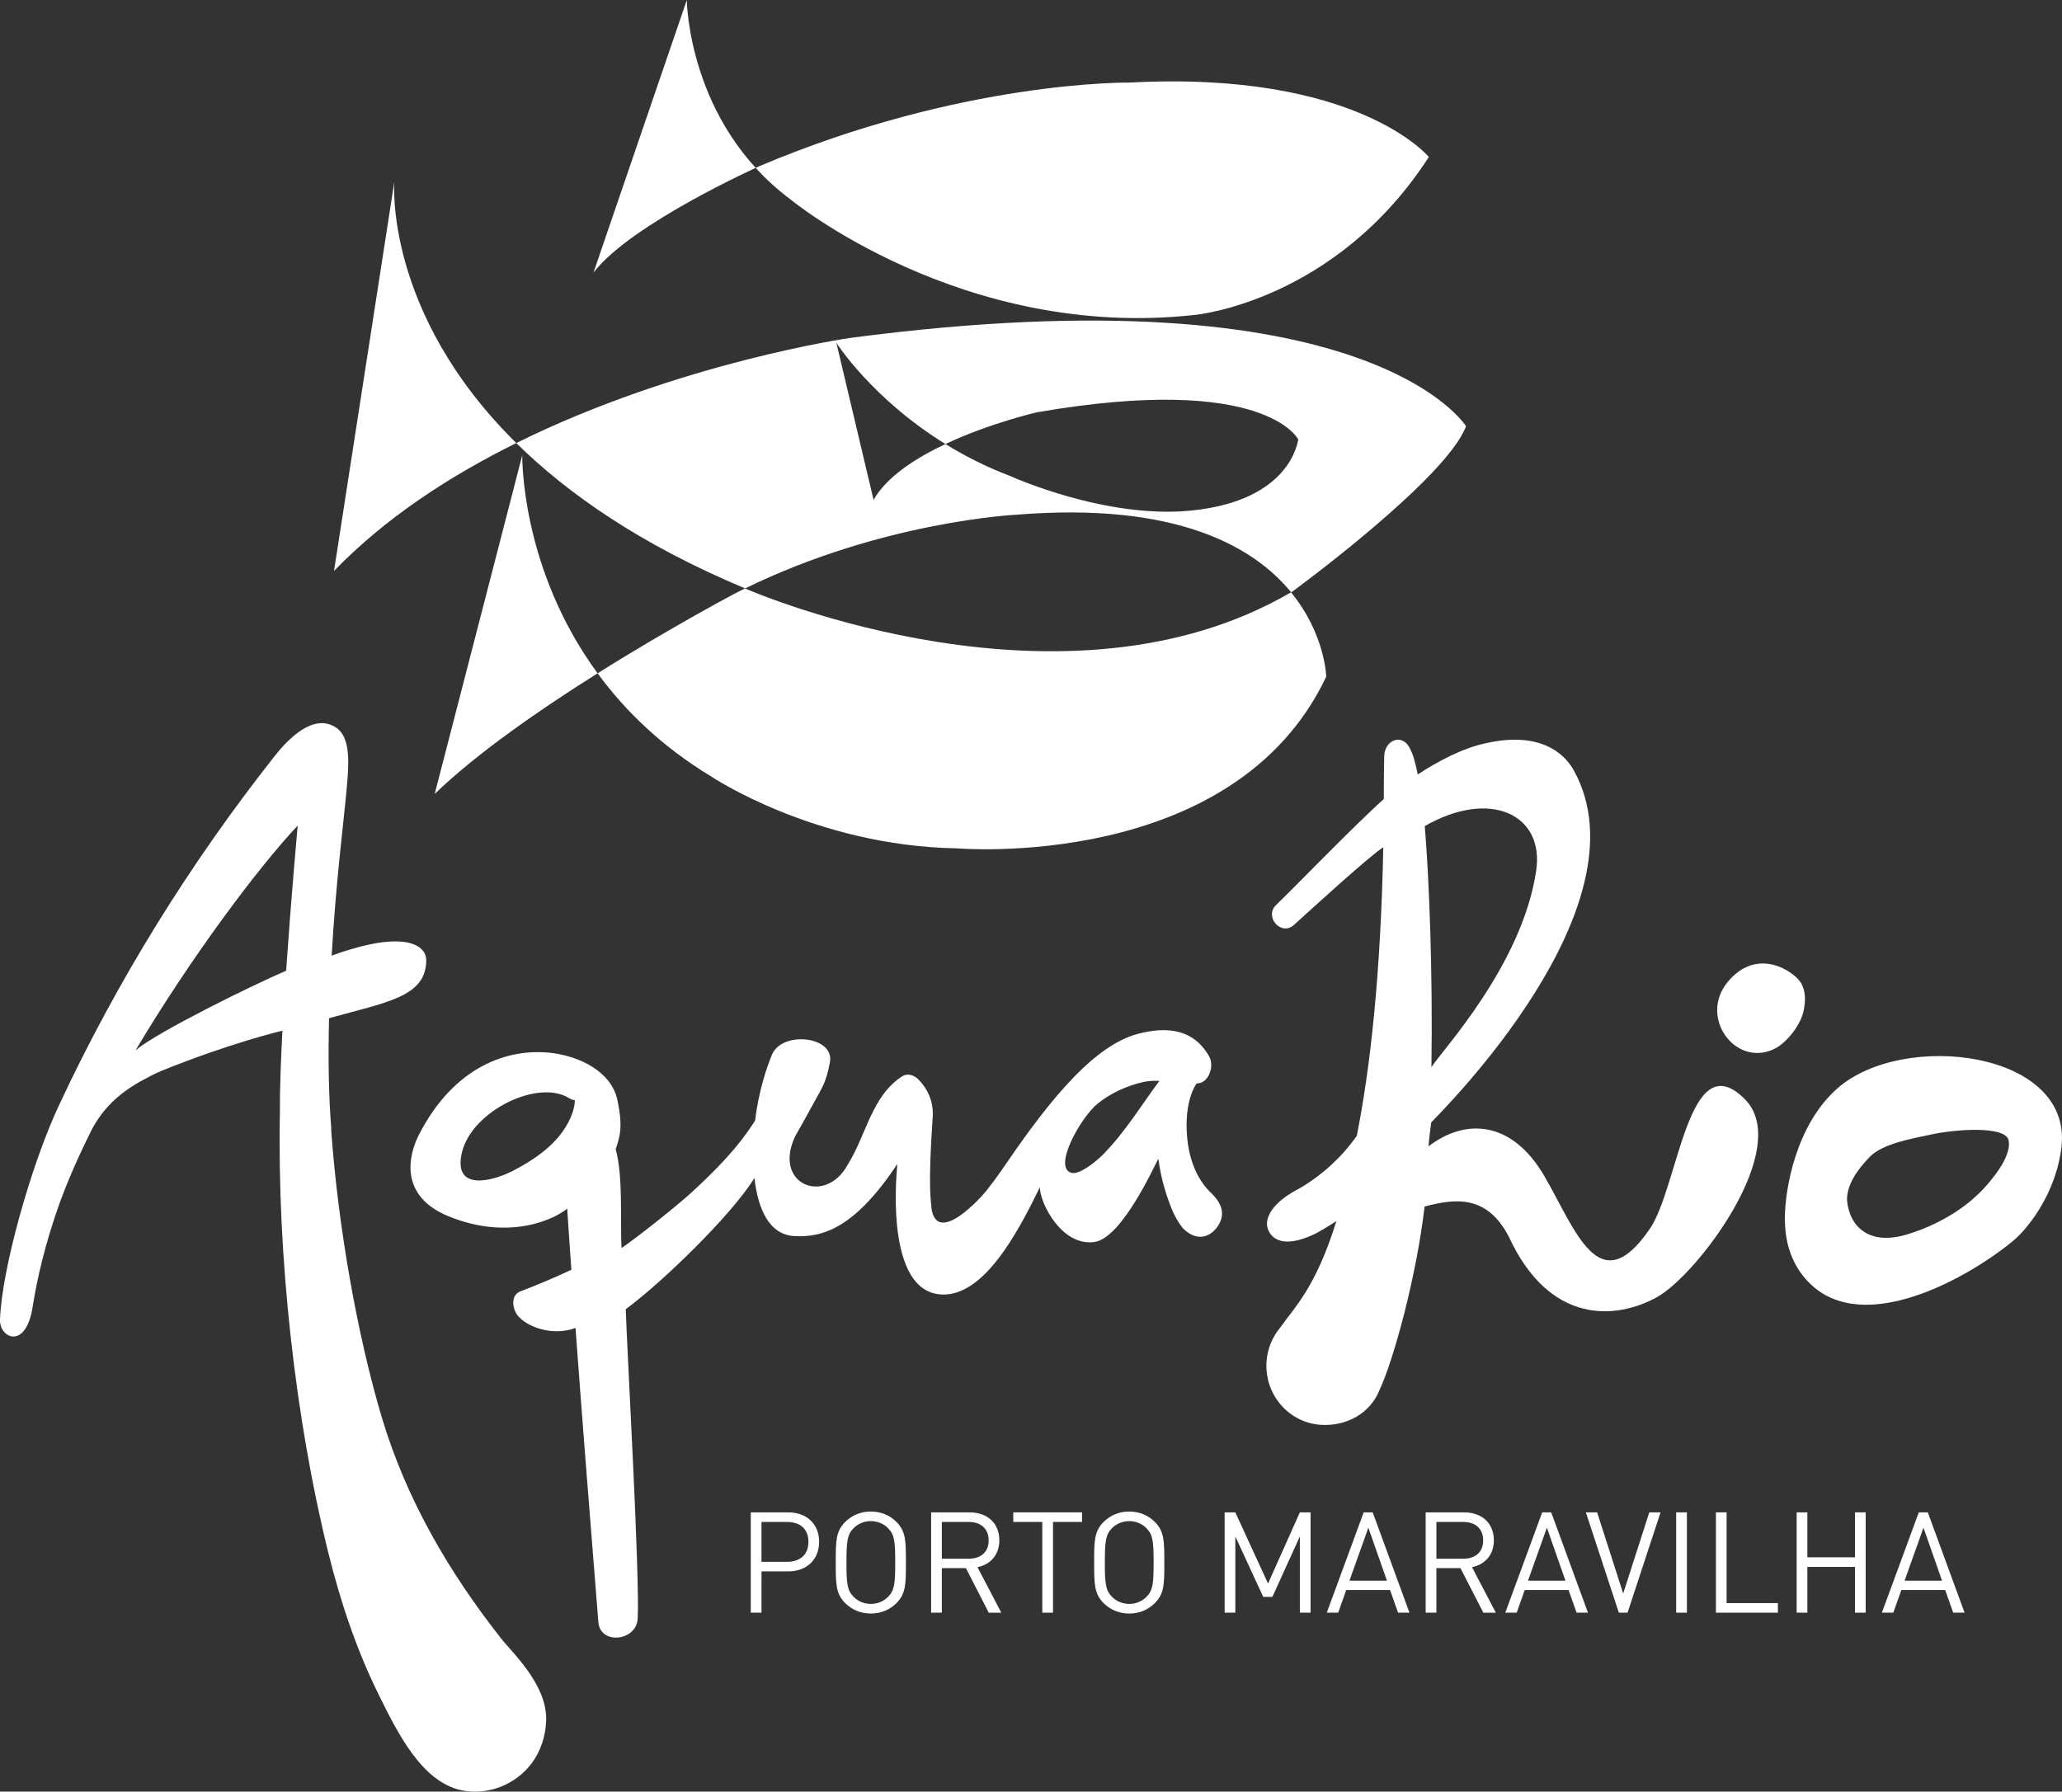 <?xml version="1.0" encoding="iso-8859-1"?>
<!-- Generator: Adobe Illustrator 29.7.1, SVG Export Plug-In . SVG Version: 9.03 Build 0)  -->
<svg version="1.1" xmlns="http://www.w3.org/2000/svg" xmlns:xlink="http://www.w3.org/1999/xlink" x="0px" y="0px"
	 viewBox="0 0 105.717 91.87" style="enable-background:new 0 0 105.717 91.87;" xml:space="preserve">
<rect x="0" y="0" width="105.717" height="91.87" fill="#333333" stroke="none"/>
<g id="Layer_14">
	<g id="Arte_14_1_">
		<g>
			<path style="fill:#FFFFFF;" d="M92.469,51.836c0.1-0.486,0.127-1.002-0.143-1.448c-0.33-0.551-2.206-1.873-3.732-0.056
				c-1.539,1.83,0.4,4.446,2.402,3.439C91.615,53.459,92.323,52.546,92.469,51.836"/>
			<path style="fill:#FFFFFF;" d="M101.896,60.731c-1.057,1.235-2.564,2.084-4.082,2.555c-1.97,0.614-2.985-0.372-3.118-1.722
				c-0.024-0.825,0.543-1.6,1.168-2.246c0.663-0.681,2.178-0.934,3.055-1.125c1.39-0.309,3.881-0.464,4.059,0.269
				C103.144,59.226,102.276,60.288,101.896,60.731 M91.509,62.481c0,1.237,0.344,2.412,1.279,3.329
				c2.75,2.707,8.034-0.221,10.404-2.167c0.875-0.719,2.25-2.582,2.5-4.852c0.54-4.901-8.089-5.951-11.475-2.995
				C92.089,57.654,91.509,60.951,91.509,62.481"/>
			<path style="fill:#FFFFFF;" d="M73.255,8.05c0,0-3.643-4.448-15.379-3.814c0,0-8.515-0.128-18.934,4.281
				c0,0-6.611,2.962-8.516,5.464L35.213,0c0,0,0.042,6.272,5.295,10.211c0,0,8.811,7.287,20.801,5.931
				C61.308,16.141,68.465,15.465,73.255,8.05"/>
			<path style="fill:#FFFFFF;" d="M26.776,23.345l-4.49,17.368c2.163-2.094,5.399-4.331,8.353-6.187
				C26.661,29.105,26.776,23.345,26.776,23.345 M66.189,30.372c-11.603,6.774-27.333,0.088-27.995-0.198
				c-0.134,0.064-0.271,0.132-0.405,0.201c0,0-3.345,1.76-7.151,4.151c1.384,1.891,3.263,3.736,5.815,5.284
				c0,0,5.31,3.565,12.59,3.69c0,0,14.209,1.236,18.952-8.803C67.995,34.697,67.946,32.515,66.189,30.372"/>
			<path style="fill:#FFFFFF;" d="M43.602,17.326c0,0-8.767,1.25-17.134,5.393c2.645,2.605,6.392,5.216,11.71,7.443
				c0,0,0.01,0.006,0.024,0.011c7.063-3.454,13.914-3.78,13.914-3.78c8.19-0.664,12.156,1.633,14.081,3.978
				c0.023-0.012,0.043-0.026,0.068-0.041c0,0,7.879-5.76,8.897-8.472C75.162,21.859,70.247,13.812,43.602,17.326 M61.059,26.182
				c-4.43,0.44-9.285-1.781-9.285-1.781c-1.234-0.468-2.332-1.032-3.302-1.632c-1.529,0.72-3.01,1.675-3.685,2.862l-1.906-8.05
				c0,0,1.823,2.865,5.591,5.188c2.291-1.08,4.703-1.629,4.703-1.629c11.732-2.032,13.388,1.399,13.388,1.399
				C66.52,22.665,66.163,25.677,61.059,26.182 M20.217,9.32l-3.092,19.955c2.645-2.734,5.963-4.883,9.344-6.556
				C19.667,16.005,20.217,9.32,20.217,9.32"/>
			<path style="fill:#FFFFFF;" d="M40.356,78.042h-1.315v2.044h1.315c0.643,0,1.091-0.347,1.091-1.026
				C41.447,78.382,40.999,78.042,40.356,78.042 M40.407,80.577h-1.366v2.116h-0.549v-5.143h1.915c0.939,0,1.589,0.585,1.589,1.509
				C41.996,79.985,41.346,80.577,40.407,80.577"/>
			<path style="fill:#FFFFFF;" d="M45.535,78.366c-0.224-0.231-0.549-0.368-0.888-0.368c-0.34,0-0.664,0.138-0.888,0.368
				c-0.325,0.333-0.361,0.679-0.361,1.755c0,1.077,0.036,1.423,0.361,1.756c0.224,0.231,0.549,0.368,0.888,0.368
				c0.34,0,0.664-0.138,0.888-0.368c0.326-0.333,0.362-0.679,0.362-1.756C45.897,79.046,45.861,78.699,45.535,78.366 M45.962,82.203
				c-0.347,0.347-0.802,0.535-1.315,0.535s-0.968-0.188-1.315-0.535c-0.484-0.484-0.484-0.99-0.484-2.081c0-1.09,0-1.596,0.484-2.08
				c0.347-0.347,0.802-0.535,1.315-0.535s0.968,0.188,1.315,0.535c0.484,0.484,0.484,0.99,0.484,2.08
				C46.446,81.213,46.446,81.719,45.962,82.203"/>
			<path style="fill:#FFFFFF;" d="M49.661,78.041h-1.373v1.886h1.373c0.6,0,1.025-0.311,1.025-0.939
				C50.686,78.36,50.26,78.041,49.661,78.041 M50.693,82.694l-1.171-2.283h-1.235v2.283h-0.549V77.55h1.972
				c0.896,0,1.525,0.542,1.525,1.431c0,0.751-0.455,1.243-1.12,1.38l1.221,2.334H50.693z"/>
			<polygon style="fill:#FFFFFF;" points="53.987,78.041 53.987,82.694 53.438,82.694 53.438,78.041 51.95,78.041 51.95,77.55 
				55.475,77.55 55.475,78.041 			"/>
			<path style="fill:#FFFFFF;" d="M58.783,78.366c-0.224-0.231-0.549-0.368-0.888-0.368c-0.34,0-0.664,0.138-0.888,0.368
				c-0.325,0.333-0.362,0.679-0.362,1.755c0,1.077,0.037,1.423,0.362,1.756c0.224,0.231,0.549,0.368,0.888,0.368
				c0.34,0,0.665-0.138,0.888-0.368c0.326-0.333,0.362-0.679,0.362-1.756C59.145,79.046,59.109,78.699,58.783,78.366 M59.21,82.203
				c-0.347,0.347-0.802,0.535-1.315,0.535s-0.968-0.188-1.315-0.535c-0.484-0.484-0.484-0.99-0.484-2.081c0-1.09,0-1.596,0.484-2.08
				c0.347-0.347,0.802-0.535,1.315-0.535s0.968,0.188,1.315,0.535c0.484,0.484,0.484,0.99,0.484,2.08
				C59.694,81.213,59.694,81.719,59.21,82.203"/>
			<polygon style="fill:#FFFFFF;" points="66.643,82.694 66.643,78.785 65.234,81.885 64.765,81.885 63.334,78.785 63.334,82.694 
				62.786,82.694 62.786,77.55 63.334,77.55 65.011,81.199 66.643,77.55 67.192,77.55 67.192,82.694 			"/>
			<path style="fill:#FFFFFF;" d="M70.154,78.337l-0.969,2.717h1.922L70.154,78.337z M71.678,82.694l-0.412-1.163H69.02
				l-0.412,1.163h-0.585l1.892-5.144h0.462l1.885,5.144H71.678z"/>
			<path style="fill:#FFFFFF;" d="M75.016,78.041h-1.373v1.886h1.373c0.6,0,1.025-0.311,1.025-0.939
				C76.041,78.36,75.615,78.041,75.016,78.041 M76.048,82.694l-1.171-2.283h-1.235v2.283h-0.549V77.55h1.972
				c0.896,0,1.524,0.542,1.524,1.431c0,0.751-0.454,1.243-1.12,1.38l1.221,2.334H76.048z"/>
			<path style="fill:#FFFFFF;" d="M79.307,78.337l-0.969,2.717h1.922L79.307,78.337z M80.831,82.694l-0.412-1.163h-2.247
				l-0.412,1.163h-0.585l1.892-5.144h0.462l1.885,5.144H80.831z"/>
			<polygon style="fill:#FFFFFF;" points="83.444,82.694 82.997,82.694 81.306,77.55 81.884,77.55 83.22,81.711 84.557,77.55 
				85.135,77.55 			"/>
			<rect x="85.936" y="77.55" style="fill:#FFFFFF;" width="0.55" height="5.144"/>
			<polygon style="fill:#FFFFFF;" points="87.974,82.694 87.974,77.55 88.522,77.55 88.522,82.203 91.152,82.203 91.152,82.694 			
				"/>
			<polygon style="fill:#FFFFFF;" points="95.104,82.694 95.104,80.346 92.662,80.346 92.662,82.694 92.113,82.694 92.113,77.55 
				92.662,77.55 92.662,79.855 95.104,79.855 95.104,77.55 95.652,77.55 95.652,82.694 			"/>
			<path style="fill:#FFFFFF;" d="M98.615,78.337l-0.969,2.717h1.922L98.615,78.337z M100.139,82.694l-0.412-1.163H97.48
				l-0.412,1.163h-0.586l1.893-5.144h0.462l1.885,5.144H100.139z"/>
			<path style="fill:#FFFFFF;" d="M56.564,59.187c-0.404,0.415-1.215,1.045-1.614,0.956c-1.023-0.228,0.485-2.91,1.36-3.579
				c0.621-0.495,1.455-0.894,2.321-1.084c0.277-0.061,0.543-0.068,0.81-0.055C58.5,56.692,57.692,58.04,56.564,59.187
				 M29.259,57.296c-0.574,1.332-1.87,2.178-2.991,2.755c-1.002,0.515-3.099,1.084-2.573-1.004c0.536-2.089,3.9-3.743,5.497-2.727
				c0.094,0.061,0.19,0.084,0.283,0.102C29.463,56.684,29.4,56.973,29.259,57.296 M60.642,62.98
				c0.878,0.872,1.642,0.277,1.911-0.318c0.237-0.523,0.028-1.004-0.425-1.457c-0.631-0.578-1.171-1.56-1.276-3.017
				c-0.075-0.998,0.079-1.983,0.484-2.617c0.002-0.005,0.071-0.019,0.106-0.023c0.519-0.048,0.843-0.874,0.541-1.396
				c-0.819-1.418-2.196-1.521-3.654-1.136c-2.529,0.667-5.037,4.15-7.004,7.027c-0.235,0.342-0.483,0.672-0.739,0.995
				c-0.276,0.362-2.508,2.826-2.824,0.967c-0.034-0.509-0.19-1.04,0.047-4.591c0.078-0.743-0.126-1.456-0.733-2.073
				c-0.2-0.206-0.547-0.325-0.816-0.154c-1.568,1.005-1.837,2.999-2.798,4.534c-1.145,2.115-3.876,1.016-2.687-1.467
				c0.002,0,0.917-1.631,1.249-2.246c0.205-0.381,0.381-0.734,0.527-1.553c0.237-1.326-2.462-1.614-2.976-0.368
				c-0.255,0.617-0.692,1.893-0.858,3.365c-0.884,1.412-2.067,2.596-3.281,3.712c-0.719,0.658-2.756,2.281-3.571,2.833
				c-0.074-1.352,0.092-3.675-0.3-5.067c0.25-0.721,0.364-1.221,0.083-2.556c-0.343-1.468-1.97-2.199-3.315-2.375
				c-2.292-0.294-5.07,0.698-6.855,4.189c-0.555,1.083-1.006,3.156,1.527,4.183c3.189,1.294,5.508,0.086,6.075-0.397
				c0.066,1.047,0.142,2.093,0.214,3.137c-0.869,0.406-1.746,0.776-2.619,1.109c-0.476,0.182-0.437,0.828-0.139,1.23
				c0.471,0.595,1.793,1.083,2.97,0.644c0.367,5.03,0.771,10.049,1.171,15.079c0.094,1.193,1.952,0.977,2.015-0.163
				c0.121-2.107-0.538-13.648-0.611-15.877c1.855-1.368,5.399-4.791,6.598-6.726c0.183,1.609,0.763,2.901,2.039,2.976
				c1.427,0.081,3.082-0.371,5.288-3.697c-0.235,2.531-0.086,6.391,2.093,6.677c2.264,0.297,4.067-3.134,5.212-5.479
				c0.015,0.842,1.142,3.043,2.804,2.802c1.423-0.208,3.082-3.951,3.275-4.266c0.112,0.871,0.322,1.654,0.667,2.534
				C60.204,62.327,60.401,62.671,60.642,62.98"/>
			<path style="fill:#FFFFFF;" d="M6.949,53.856c2.801-4.696,6.2-9.267,8.315-11.526c-0.031,0.342-0.344,3.785-0.594,7.446
				C12.983,50.497,8.092,52.897,6.949,53.856 M25.695,84.021c-2.679-3.402-4.859-7.132-6.115-11.323
				c-1.257-4.213-2.246-9.788-2.603-14.783c0.003-0.004,0.007-0.007,0.011-0.011c-0.145-1.739-0.166-3.714-0.117-5.693
				c2.935-0.824,4.991-1.084,4.982-2.991c-0.004-0.691-0.99-1.619-4.849-0.217c0.206-3.626,0.6-6.763,0.711-7.946
				c0.156-1.651,0.372-3.252-0.552-3.791c-1.152-0.678-2.428,0.678-3.065,1.482C9.73,44.278,5.995,50.312,3.016,56.692
				C1.564,59.801,0.076,65.157,0,67.685c-0.028,0.92,1.32,1.565,1.673-0.668c0.234-1.496,0.654-3.247,1.314-5.129
				c0.439-1.25,1.04-2.612,1.747-4.02c0.551-1.004,1.287-1.747,2.456-2.412c0.369-0.198,0.736-0.404,1.125-0.561
				c3.534-1.424,6.032-2.009,6.165-2.046c-0.083,1.563-0.136,3.011-0.13,4.099l0.002,0.002c-0.156,7.487,0.802,15.925,2.492,22.714
				c0.621,2.506,1.45,4.975,2.6,7.291c0.889,1.789,2.156,4.439,4.253,4.853c1.345,0.261,2.751-0.304,3.568-1.4
				c0.463-0.622,0.705-1.385,0.735-2.161C28.08,86.404,26.263,84.746,25.695,84.021"/>
			<path style="fill:#FFFFFF;" d="M78.755,44.675c-0.73,4.814-4.79,9.15-5.367,10.043c0.074-4.891-0.12-9.723-0.342-12.358
				C76.403,40.432,79.208,41.766,78.755,44.675 M89.457,56.363c-2.922-2.937-3.381,4.493-4.889,6.675
				c-2.588,3.746-3.77,0.058-5.39-2.731c-1.641-2.822-4.014-3.003-5.937-1.527c0.02-0.311,0.081-0.83,0.136-1.226
				c0.553-0.581,11.144-11.075,7.318-18.039c-0.55-1.004-1.88-1.998-4.502-1.408c-1.198,0.247-2.478,0.936-3.507,1.604
				c-0.091-0.426-0.191-0.978-0.446-1.416c-0.408-0.692-1.244-0.322-1.271,0.463c-0.018,0.528-0.023,2.051-0.023,2.217
				c-1.436,1.272-4.762,4.713-5.511,5.42c-0.646,0.607,0.249,1.629,0.906,1.032c1.012-0.921,3.954-3.603,4.579-3.98
				c-0.131,6.542-0.664,11.293-1.357,14.79c-0.752,1.092-1.882,2.127-3.128,2.807c0,0-1.455,0.72-1.479,1.697
				c-0.009,0.382,0.4,1.543,2.525,0.497c0.368-0.194,1.025-0.614,1.036-0.623c-1.069,3.43-2.158,4.43-2.874,5.45
				c-0.406,0.487-0.671,1.102-0.712,1.789c-0.093,1.682,1.168,3.12,2.814,3.209c1.325,0.074,2.532-0.617,2.991-1.809
				c0.726-1.556,1.884-5.804,2.302-9.386c1.587-0.423,3.2-0.603,4.316,1.543c2.103,4.561,5.543,4.25,7.606,3.098
				C87.031,65.359,91.933,58.849,89.457,56.363"/>
		</g>
	</g>
</g>
<g id="Layer_1">
</g>
</svg>
